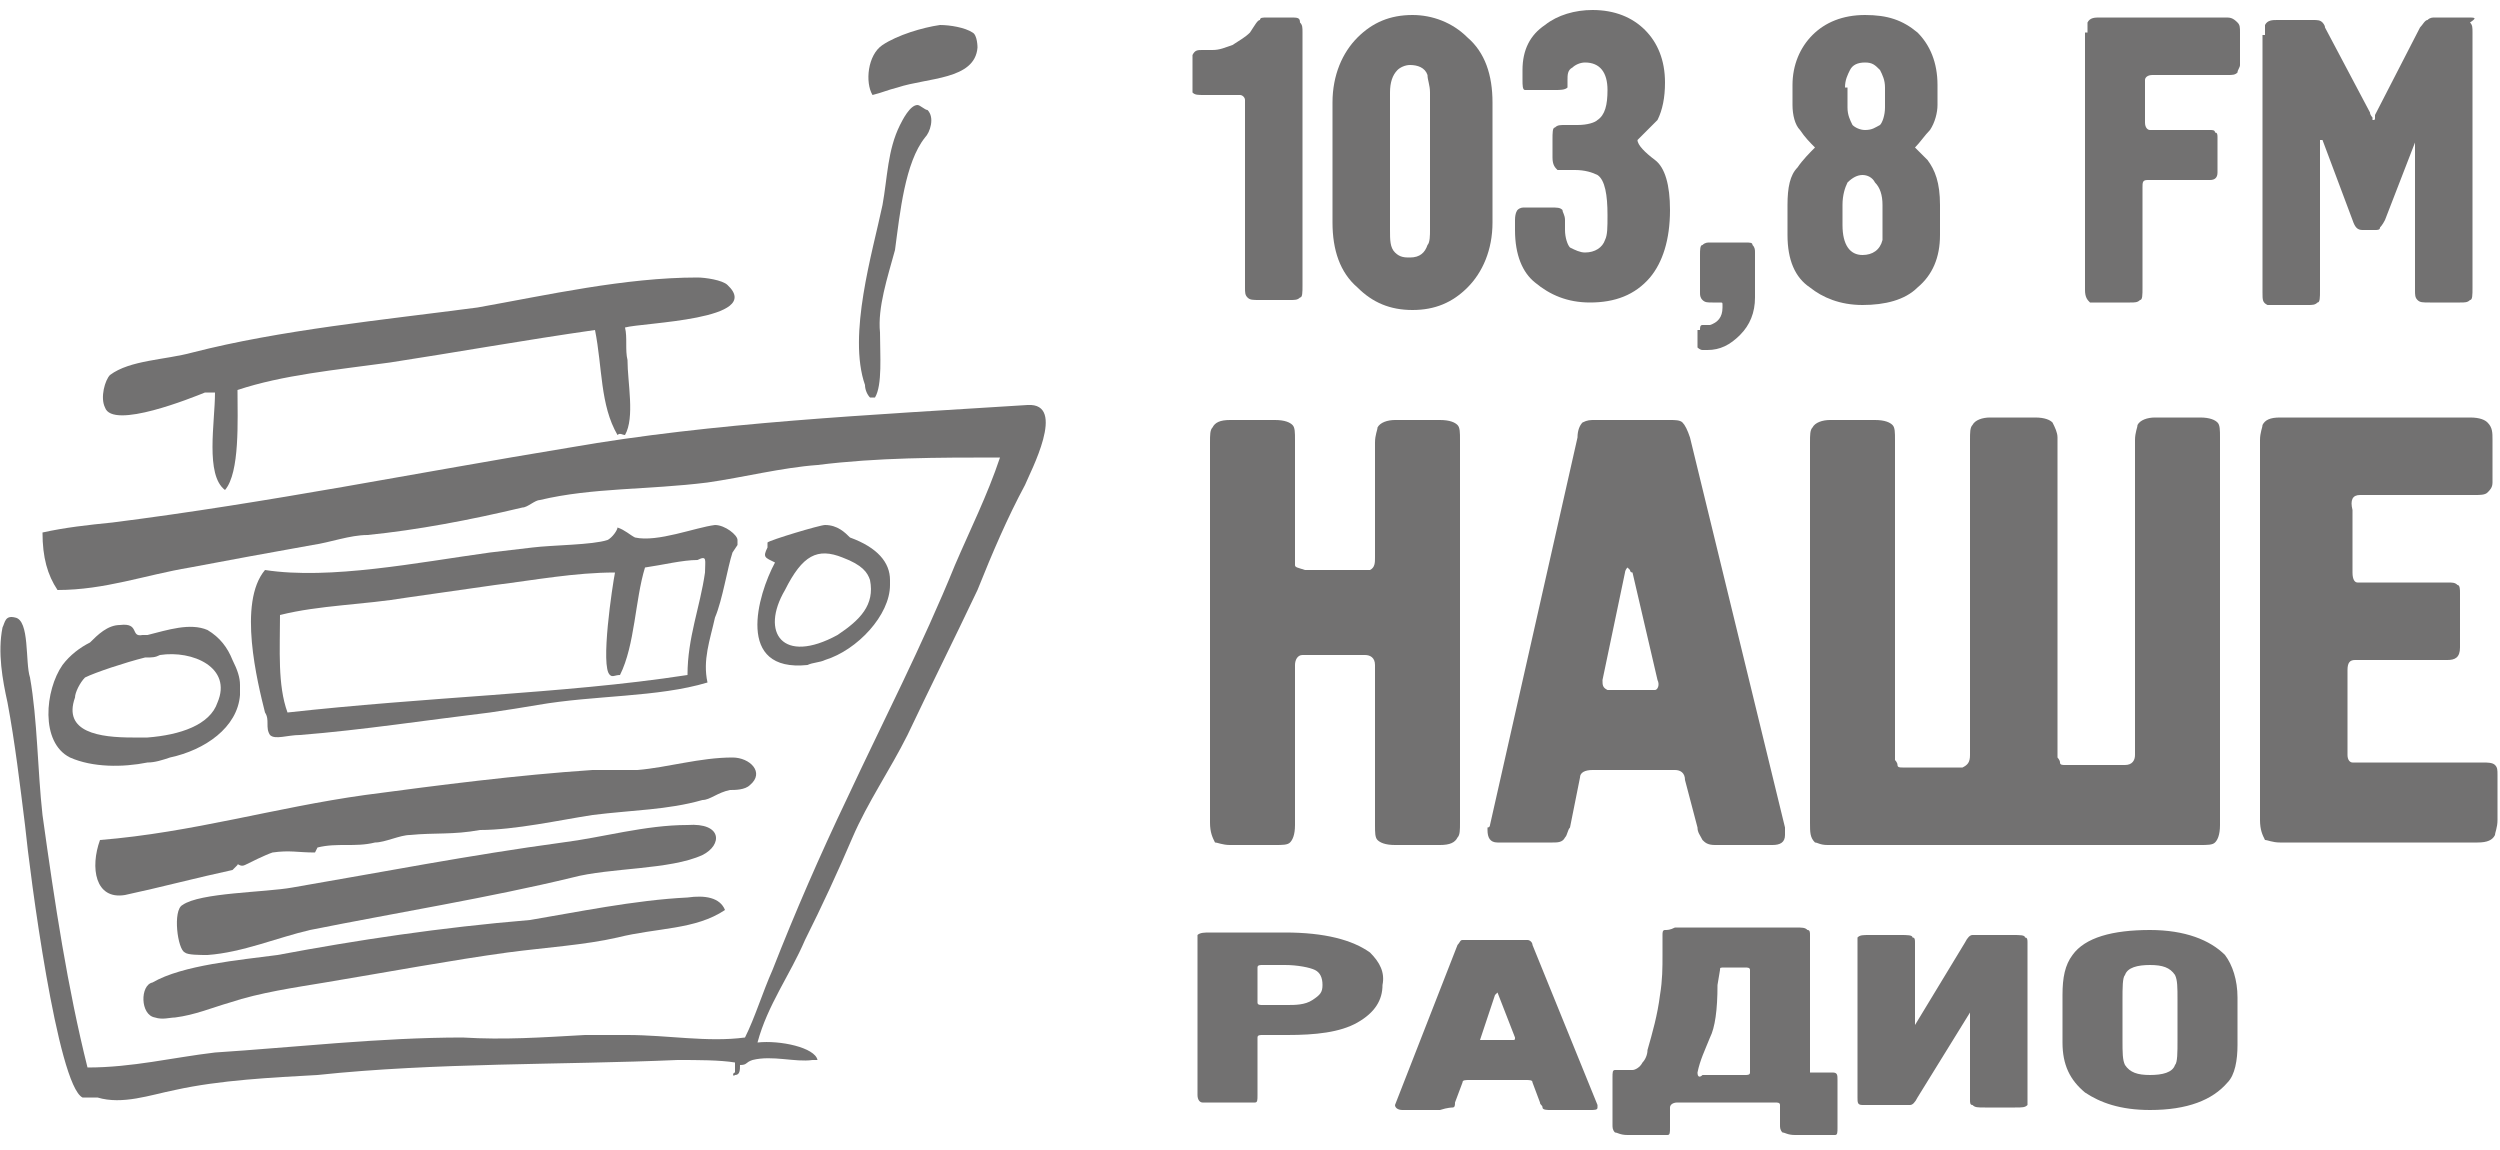 <?xml version="1.0" encoding="UTF-8"?> <!-- Generator: Adobe Illustrator 21.1.0, SVG Export Plug-In . SVG Version: 6.00 Build 0) --> <svg xmlns="http://www.w3.org/2000/svg" xmlns:xlink="http://www.w3.org/1999/xlink" id="Layer_1" x="0px" y="0px" viewBox="0 0 100 46" style="enable-background:new 0 0 100 46;" xml:space="preserve"> <style type="text/css"> .st0{fill:#727171;} </style> <g> <g> <path class="st0" d="M29.1,11.4c-0.2-0.2-0.9-0.3-1.2-0.3c-2.9,0-6,0.7-8.8,1.2c-3.8,0.5-7.9,0.9-11.4,1.8 c-1.1,0.3-2.5,0.3-3.3,0.9c-0.2,0.2-0.4,0.9-0.2,1.3c0.3,0.9,3.5-0.4,4-0.6c0.2,0,0.2,0,0.4,0c0,1.2-0.4,3.3,0.4,3.9 c0.6-0.7,0.5-2.8,0.5-4c1.8-0.6,3.9-0.8,6.1-1.1c2.6-0.4,5.4-0.9,8.2-1.3c0.3,1.5,0.2,3,0.9,4.2c0.1-0.1,0.2,0,0.3,0 c0.4-0.7,0.1-2.1,0.1-3c-0.1-0.4,0-0.9-0.1-1.3C25.7,12.9,30.6,12.8,29.1,11.4z"></path> <path class="st0" d="M35.8,10c0.2-1.5,0.4-3.5,1.2-4.5c0.2-0.2,0.4-0.8,0.1-1.1c-0.1,0-0.3-0.2-0.4-0.2c-0.3,0-0.6,0.6-0.7,0.8 c-0.5,1-0.5,2.1-0.7,3.2c-0.4,1.9-1.4,5.2-0.7,7.2c0,0.2,0.1,0.4,0.2,0.5c0,0,0.3,0,0.2,0c0.3-0.5,0.2-1.7,0.2-2.6 C35.1,12.3,35.5,11.1,35.8,10z"></path> <path class="st0" d="M32.3,26.6c0.2-0.1,0.5-0.1,0.7-0.2c1.3-0.4,2.6-1.8,2.6-3v-0.2c0-0.7-0.5-1.3-1.6-1.7 C33.8,21.3,33.5,21,33,21c-0.2,0-2.2,0.6-2.3,0.7v0.2c-0.2,0.4-0.1,0.4,0.3,0.6C30.3,23.8,29.4,26.9,32.3,26.6z M31.4,23.6 c0.7-1.4,1.3-1.7,2.3-1.3c0.8,0.3,1,0.6,1.1,0.9c0.2,1-0.4,1.6-1.3,2.2C31.3,26.6,30.4,25.3,31.4,23.6z"></path> <path class="st0" d="M8.3,25.2c-0.7-0.3-1.6,0-2.4,0.2H5.7c-0.5,0.1-0.1-0.5-0.9-0.4c-0.5,0-0.9,0.4-1.2,0.7 c-0.4,0.2-0.8,0.5-1.1,0.9c-0.7,1-0.9,3.1,0.3,3.7c0.9,0.4,2.1,0.4,3.1,0.2c0.3,0,0.6-0.1,0.9-0.2c1.4-0.3,2.7-1.2,2.8-2.5v-0.4 c0-0.3-0.1-0.6-0.3-1C9.1,25.9,8.8,25.5,8.3,25.2z M8.7,28.1c-0.3,0.9-1.5,1.3-2.8,1.4c-0.2,0-0.4,0-0.6,0c-1.3,0-2.8-0.2-2.3-1.6 c0-0.2,0.2-0.6,0.4-0.8c0.4-0.2,1.6-0.6,2.4-0.8c0.3,0,0.4,0,0.6-0.1C7.7,26,9.3,26.7,8.7,28.1z"></path> <path class="st0" d="M8.3,38.2c1.4-0.1,2.8-0.7,4.1-1c3.5-0.7,7.2-1.3,10.5-2.1c1.5-0.4,3.9-0.3,5.2-0.9c0.8-0.4,0.8-1.3-0.6-1.2 c-1.7,0-3.4,0.5-5,0.7c-3.7,0.5-7.3,1.2-10.8,1.8c-1.1,0.2-3.7,0.2-4.4,0.7c-0.4,0.2-0.2,1.8,0.1,1.9C7.5,38.2,8,38.2,8.3,38.2z"></path> <path class="st0" d="M41.1,16.2c-6.3,0.4-12.6,0.7-18.3,1.7c-6.1,1-12,2.2-18.3,3c-1,0.1-1.9,0.2-2.8,0.4c0,1,0.2,1.7,0.6,2.3 c1.9,0,3.5-0.6,5.3-0.9c1.6-0.3,3.2-0.6,4.9-0.9c0.7-0.1,1.5-0.4,2.2-0.4c2-0.2,4.1-0.6,6.2-1.1c0.2,0,0.5-0.3,0.7-0.3 c2.1-0.5,4.3-0.4,6.7-0.7c1.4-0.2,3-0.6,4.4-0.7c2.4-0.3,4.8-0.3,7.3-0.3c-0.5,1.5-1.2,2.9-1.8,4.3c-1.3,3.2-2.9,6.3-4.3,9.3 c-1.1,2.3-2.1,4.6-3,6.9c-0.4,0.9-0.7,1.9-1.1,2.7c-1.5,0.2-3.1-0.1-4.7-0.1c0,0-0.8,0-1.2,0c0,0-0.4,0-0.5,0 c-1.8,0.1-3.2,0.2-4.9,0.1c-3.3,0-6.8,0.4-9.9,0.6c-1.7,0.2-3.3,0.6-5.1,0.6c-0.8-3.2-1.3-6.5-1.8-10.1c-0.2-1.8-0.2-3.8-0.5-5.5 c-0.2-0.6,0-2.3-0.6-2.4c-0.4-0.1-0.4,0.2-0.5,0.4c-0.2,1,0,2.1,0.2,3c0.3,1.6,0.5,3.3,0.7,4.9c0.2,2,1.3,10.4,2.3,10.9 c0.2,0,0.4,0,0.6,0C4.9,44.2,6,43.8,7,43.6c1.8-0.4,3.9-0.5,5.7-0.6c4.7-0.5,9.8-0.4,14.4-0.6c0.8,0,1.7,0,2.3,0.1 c0,0.1,0,0.2,0,0.4c-0.1,0-0.1,0.2,0,0.1c0.2,0,0.2-0.2,0.2-0.4c0.3,0,0.2-0.1,0.5-0.2c0.8-0.2,1.7,0.1,2.4,0c0.1,0,0.1,0,0.2,0 c-0.1-0.5-1.5-0.8-2.4-0.7c0.4-1.5,1.3-2.7,1.9-4.1c0.7-1.4,1.3-2.7,1.9-4.1c0.6-1.4,1.5-2.7,2.2-4.1c0.9-1.9,1.9-3.9,2.8-5.8 c0.6-1.5,1.2-2.9,1.9-4.2C41.2,18.9,42.7,16.1,41.1,16.2z"></path> <path class="st0" d="M39.1,1.9c0,0,0-0.5-0.2-0.6c-0.3-0.2-0.9-0.3-1.3-0.3c-0.7,0.1-1.7,0.4-2.3,0.8c-0.6,0.4-0.7,1.5-0.4,2 c0.4-0.1,0.6-0.2,1-0.3C37.1,3.1,39,3.2,39.1,1.9z"></path> <path class="st0" d="M6.2,40.7c0.3,0.1,0.6,0,0.8,0c0.8-0.1,1.5-0.4,2.2-0.6c1.2-0.4,2.6-0.6,3.8-0.8c2.4-0.4,5.1-0.9,7.3-1.2 c1.5-0.2,3.1-0.3,4.4-0.6c1.6-0.4,3.1-0.3,4.3-1.1c-0.2-0.5-0.8-0.6-1.5-0.5c-2.1,0.1-4.5,0.6-6.3,0.9c-3.6,0.3-6.9,0.8-10.1,1.4 c-1.5,0.2-3.8,0.4-5,1.1C5.6,39.4,5.6,40.6,6.2,40.7z"></path> <path class="st0" d="M5,35.8c1.4-0.3,2.9-0.7,4.3-1l0.2-0.2c0-0.1,0.1,0.1,0.3,0c0.2-0.1,0.8-0.4,1.1-0.5c0.7-0.1,1,0,1.7,0 l0.1-0.2c0.8-0.2,1.5,0,2.3-0.2c0.4,0,1-0.3,1.4-0.3c1-0.1,1.7,0,2.8-0.2c1.4,0,3.2-0.4,4.5-0.6c1.6-0.2,3-0.2,4.4-0.6 c0.3,0,0.6-0.3,1.1-0.4c0.2,0,0.6,0,0.8-0.2c0.6-0.5,0-1.1-0.7-1.1c-1.3,0-2.6,0.4-3.8,0.5c-0.6,0-1.2,0-1.8,0 c-3,0.2-6.1,0.6-9.1,1c-3.6,0.5-6.9,1.5-10.6,1.8C3.6,34.7,3.8,36,5,35.8z"></path> <path class="st0" d="M29.3,22.1c0,0,0.2-0.3,0.2-0.3c0,0.1,0-0.1,0-0.2c0-0.2-0.5-0.6-0.9-0.6c-0.8,0.1-2.3,0.7-3.2,0.5 c-0.2-0.1-0.4-0.3-0.7-0.4c0,0.1-0.2,0.4-0.4,0.5c-0.6,0.2-2.2,0.2-3,0.3l-1.7,0.2c-2.9,0.4-6.4,1.1-9,0.7c-1.1,1.3-0.3,4.5,0,5.7 c0.2,0.3,0,0.6,0.2,0.9c0.2,0.2,0.7,0,1.2,0c2.5-0.2,5.1-0.6,7.6-0.9c0.7-0.1,1.3-0.2,1.9-0.3c2.3-0.4,4.8-0.3,6.8-0.9 c-0.2-0.9,0.1-1.7,0.3-2.6C28.9,24,29.1,22.7,29.3,22.1z M28.2,22.9c-0.2,1.4-0.7,2.6-0.7,4.1c-2.6,0.4-5.2,0.6-7.8,0.8 c-2.7,0.2-5.5,0.4-8.2,0.7c-0.4-1.1-0.3-2.5-0.3-3.9c1.6-0.4,3.3-0.4,5.1-0.7l3.5-0.5c1.6-0.2,3.2-0.5,4.8-0.5 c-0.1,0.5-0.6,3.8-0.2,4.1c0.1,0.1,0.2,0,0.4,0c0.6-1.2,0.6-3,1-4.3c0.7-0.1,1.5-0.3,2.1-0.3C28.3,22.2,28.2,22.4,28.2,22.9z"></path> </g> <g> <path class="st0" d="M89,0.7h-5c-0.2,0-0.4,0-0.5,0.2c0,0,0,0.2,0,0.4h-0.1v10.3c0,0.3,0.1,0.4,0.2,0.5c0,0,0.2,0,0.4,0h1.2 c0.2,0,0.3,0,0.4-0.1c0.1,0,0.1-0.2,0.1-0.5v-4c0-0.2,0-0.3,0.2-0.3h2.5c0.2,0,0.3-0.1,0.3-0.3V5.5c0-0.1,0-0.2-0.1-0.2 c0-0.1-0.1-0.1-0.2-0.1H86c-0.1,0-0.2-0.1-0.2-0.3V3.2c0-0.1,0.1-0.2,0.3-0.2h3c0.2,0,0.3,0,0.4-0.1c0-0.1,0.1-0.2,0.1-0.3V1.3 c0-0.2,0-0.3-0.1-0.4C89.3,0.7,89.2,0.7,89,0.7z"></path> <path class="st0" d="M76.5,37.5c0-0.1-0.2-0.1-0.5-0.1h-1.2c-0.3,0-0.4,0-0.5,0.1c0,0,0,0.1,0,0.2v6.2c0,0.2,0,0.3,0.2,0.3 c0,0,0.2,0,0.4,0H76c0.2,0,0.3,0,0.4,0c0.1,0,0.2-0.1,0.3-0.3l2.1-3.4V44c0,0.1,0,0.2,0.1,0.2c0.1,0.1,0.2,0.1,0.5,0.1h1.2 c0.3,0,0.4,0,0.5-0.1c0,0,0-0.1,0-0.2v-6.3c0-0.1,0-0.2-0.1-0.2c0-0.1-0.2-0.1-0.5-0.1h-1.3c-0.1,0-0.2,0-0.3,0s-0.2,0.1-0.3,0.3 L76.6,41v-3.3C76.6,37.6,76.6,37.5,76.5,37.5z"></path> <path class="st0" d="M66.6,37.2c-0.1,0-0.1,0.1-0.1,0.2l0,0.8c0,0.5,0,1-0.1,1.6c-0.1,0.8-0.3,1.5-0.5,2.2c0,0.2-0.1,0.4-0.2,0.5 c-0.1,0.2-0.3,0.3-0.4,0.3H65c-0.2,0-0.3,0-0.4,0c-0.1,0-0.1,0.1-0.1,0.3v1.9c0,0.1,0,0.2,0.1,0.3c0.1,0,0.2,0.1,0.5,0.1h1.2 c0.2,0,0.3,0,0.4,0c0.1,0,0.1-0.1,0.1-0.3v-0.8c0-0.1,0.1-0.2,0.3-0.2h3.9c0.1,0,0.2,0,0.2,0.1v0.8c0,0.1,0,0.2,0.1,0.3 c0.1,0,0.2,0.1,0.5,0.1h1.2c0.2,0,0.3,0,0.4,0c0.1,0,0.1-0.1,0.1-0.3v-1.9c0-0.2,0-0.3-0.2-0.3c0,0-0.2,0-0.4,0h-0.3 c-0.1,0-0.2,0-0.2,0c0,0,0,0,0-0.3v-5.2c0-0.1,0-0.2-0.1-0.2c-0.1-0.1-0.2-0.1-0.5-0.1H67C66.8,37.2,66.7,37.2,66.6,37.2z M67.9,42.9c0.1-0.5,0.3-0.9,0.5-1.4c0.2-0.4,0.3-1.1,0.3-2.1l0.1-0.6c0-0.1,0-0.1,0.2-0.1h0.8c0.1,0,0.2,0,0.2,0.1v4.1 c0,0.1-0.1,0.1-0.2,0.1h-1.7C68,43.1,67.9,43.1,67.9,42.9L67.9,42.9z"></path> <path class="st0" d="M89.1,43.3c0.3-0.3,0.4-0.9,0.4-1.5v-1.9c0-0.7-0.2-1.3-0.5-1.7c-0.6-0.6-1.6-1-3-1c-1.5,0-2.6,0.3-3.1,1 c-0.3,0.4-0.4,0.9-0.4,1.6v1.9c0,0.9,0.3,1.5,0.9,2c0.6,0.4,1.4,0.7,2.6,0.7C87.5,44.4,88.5,44,89.1,43.3z M87.1,41.6 c0,0.5,0,0.9-0.1,1c-0.1,0.3-0.5,0.4-1,0.4c-0.5,0-0.8-0.1-1-0.4c-0.1-0.2-0.1-0.5-0.1-1V40c0-0.5,0-0.9,0.1-1 c0.1-0.3,0.5-0.4,1-0.4c0.5,0,0.8,0.1,1,0.4c0.1,0.2,0.1,0.5,0.1,1V41.6z"></path> <path class="st0" d="M54.8,38.1c-0.7-0.5-1.8-0.8-3.4-0.8h-3c-0.2,0-0.4,0-0.5,0.1c0,0,0,0.1,0,0.2v6.2c0,0.2,0.1,0.3,0.2,0.3 c0,0,0.2,0,0.4,0h1.3c0.2,0,0.3,0,0.4,0c0.1,0,0.1-0.1,0.1-0.3v-2.3c0-0.1,0.1-0.1,0.2-0.1v0h1c1.1,0,2.1-0.1,2.8-0.5s1-0.9,1-1.5 C55.4,38.9,55.2,38.5,54.8,38.1z M52.5,40c-0.3,0.2-0.7,0.2-1,0.2h-1c-0.1,0-0.2,0-0.2-0.1v-1.4c0-0.1,0.1-0.1,0.2-0.1h0.9 c0.5,0,1,0.1,1.2,0.2c0.2,0.1,0.3,0.3,0.3,0.6S52.8,39.8,52.5,40z"></path> <path class="st0" d="M51.6,0.7h-0.9c-0.2,0-0.3,0-0.3,0.1c-0.1,0-0.2,0.2-0.4,0.5c-0.2,0.2-0.4,0.3-0.7,0.5C49,1.9,48.8,2,48.5,2 h-0.4c-0.2,0-0.3,0-0.4,0.2c0,0.1,0,0.2,0,0.3v0.8c0,0.2,0,0.3,0,0.4c0.1,0.1,0.2,0.1,0.5,0.1h1.4c0.1,0,0.2,0.1,0.2,0.2v7.5 c0,0.2,0,0.3,0.1,0.4c0.1,0.1,0.2,0.1,0.5,0.1h1.2c0.2,0,0.3,0,0.4-0.1c0.1,0,0.1-0.2,0.1-0.5V1.3c0-0.2,0-0.3-0.1-0.4 C52,0.7,51.9,0.7,51.6,0.7z"></path> <path class="st0" d="M51.8,22.6c0,0,0-0.2,0-0.3v-4.7c0-0.3,0-0.5-0.1-0.6c-0.1-0.1-0.3-0.2-0.7-0.2h-1.8c-0.4,0-0.6,0.1-0.7,0.3 c-0.1,0.1-0.1,0.3-0.1,0.6v15.2c0,0.4,0.1,0.6,0.2,0.8c0.1,0,0.3,0.1,0.6,0.1h1.8c0.3,0,0.5,0,0.6-0.1c0.1-0.1,0.2-0.3,0.2-0.7 v-6.4c0-0.2,0.1-0.4,0.3-0.4h2.5c0.2,0,0.4,0.1,0.4,0.4v6.4c0,0.3,0,0.5,0.1,0.6c0.1,0.1,0.3,0.2,0.7,0.2h1.8 c0.4,0,0.6-0.1,0.7-0.3c0.1-0.1,0.1-0.3,0.1-0.6V17.6c0-0.3,0-0.5-0.1-0.6c-0.1-0.1-0.3-0.2-0.7-0.2h-1.8c-0.3,0-0.6,0.1-0.7,0.3 c0,0.1-0.1,0.3-0.1,0.6v4.6c0,0.2,0,0.4-0.2,0.5c0,0,0,0-0.1,0h-2.5C51.9,22.7,51.8,22.7,51.8,22.6z"></path> <path class="st0" d="M56.5,0.6c-0.9,0-1.6,0.3-2.2,0.9c-0.6,0.6-1,1.5-1,2.6v4.8c0,1.1,0.3,2,1,2.6c0.6,0.6,1.3,0.9,2.2,0.9 c0.9,0,1.6-0.3,2.2-0.9c0.6-0.6,1-1.5,1-2.6V4.1c0-1.1-0.3-2-1-2.6C58.1,0.9,57.3,0.6,56.5,0.6z M57.2,9.2c0,0.2,0,0.5-0.1,0.6 c-0.1,0.3-0.3,0.5-0.7,0.5c-0.2,0-0.4,0-0.6-0.2c-0.2-0.2-0.2-0.5-0.2-0.9V3.7c0-0.4,0.1-0.7,0.3-0.9c0.1-0.1,0.3-0.2,0.5-0.2 c0.3,0,0.6,0.1,0.7,0.4c0,0.2,0.1,0.4,0.1,0.7V9.2z"></path> <path class="st0" d="M59.5,33.1c0,0,0,0.1,0,0.1c0,0.3,0.1,0.5,0.4,0.5h2.2c0.2,0,0.4,0,0.5-0.2c0.1-0.1,0.1-0.3,0.2-0.4l0.4-2 c0-0.2,0.2-0.3,0.5-0.3H67c0.2,0,0.4,0.1,0.4,0.4l0.5,1.9c0,0.2,0.1,0.3,0.2,0.5c0.1,0.1,0.2,0.2,0.5,0.2h2.3 c0.3,0,0.5-0.1,0.5-0.4c0-0.1,0-0.2,0-0.3l-3.8-15.6c-0.1-0.3-0.2-0.5-0.3-0.6c-0.1-0.1-0.3-0.1-0.5-0.1h-3c-0.2,0-0.3,0-0.5,0.1 c-0.1,0.1-0.2,0.3-0.2,0.6L59.6,33C59.6,33,59.6,33.1,59.5,33.1z M64.1,27.2l0.9-4.3c0,0,0-0.1,0.1-0.2c0,0,0,0,0.1,0.1 c0,0,0,0.1,0.1,0.1l1,4.3c0.1,0.2,0,0.4-0.1,0.4h-1.9C64.1,27.5,64.1,27.4,64.1,27.2z"></path> <path class="st0" d="M62.5,8.4c-0.1-0.1-0.2-0.1-0.5-0.1h-1c-0.1,0-0.2,0-0.3,0.1c0,0-0.1,0.1-0.1,0.4h0v0.4c0,1,0.3,1.7,0.8,2.1 c0.6,0.5,1.3,0.8,2.2,0.8c1,0,1.8-0.3,2.4-1c0.5-0.6,0.8-1.5,0.8-2.7c0-1-0.2-1.7-0.6-2c-0.4-0.3-0.7-0.6-0.7-0.8 c0.2-0.2,0.5-0.5,0.8-0.8c0.2-0.4,0.3-0.9,0.3-1.5c0-0.9-0.3-1.6-0.8-2.1c-0.5-0.5-1.2-0.8-2.1-0.8c-0.7,0-1.4,0.2-1.9,0.6 c-0.6,0.4-0.9,1-0.9,1.8v0.4c0,0.2,0,0.4,0.1,0.4c0,0,0.1,0,0.3,0h0.9c0.2,0,0.4,0,0.5-0.1c0,0,0-0.1,0-0.2V3.2 c0-0.2,0-0.4,0.2-0.5c0.1-0.1,0.3-0.2,0.5-0.2c0.6,0,0.9,0.4,0.9,1.1c0,0.6-0.1,1-0.4,1.2c-0.1,0.1-0.4,0.2-0.8,0.2h-0.5 c-0.2,0-0.3,0-0.4,0.1c-0.1,0-0.1,0.2-0.1,0.5v0.7c0,0.3,0.1,0.4,0.2,0.5c0,0,0.2,0,0.4,0H63c0.4,0,0.7,0.1,0.9,0.2 c0.3,0.2,0.4,0.8,0.4,1.6c0,0.5,0,0.8-0.1,1c-0.1,0.3-0.4,0.5-0.8,0.5c-0.2,0-0.4-0.1-0.6-0.2c-0.1-0.1-0.2-0.4-0.2-0.7V8.8 C62.6,8.6,62.5,8.5,62.5,8.4z"></path> <path class="st0" d="M68.4,13c-0.1,0-0.2,0-0.3,0c-0.1,0-0.1,0.1-0.1,0.2h-0.1v0.5c0,0,0,0.1,0,0.2c0,0,0.1,0.1,0.2,0.1h0.2 c0.5,0,0.9-0.2,1.3-0.6c0.4-0.4,0.6-0.9,0.6-1.5v-1.8c0-0.1,0-0.2-0.1-0.3c0-0.1-0.1-0.1-0.3-0.1h-1.4c-0.1,0-0.2,0-0.3,0.1 C68,9.8,68,10,68,10.2v1.5c0,0.1,0,0.2,0.1,0.3c0.1,0.1,0.2,0.1,0.4,0.1h0.3c0.1,0,0.1,0,0.1,0.1v0.1C68.9,12.7,68.7,12.9,68.4,13 z"></path> <path class="st0" d="M71.5,8.2L71.5,8.2l0,1.2c0,1,0.3,1.7,0.9,2.1c0.5,0.4,1.2,0.7,2.1,0.7c0.9,0,1.7-0.2,2.2-0.7 c0.6-0.5,0.9-1.2,0.9-2.1V8.2c0-0.9-0.2-1.4-0.5-1.8c-0.3-0.3-0.5-0.5-0.5-0.5c0.2-0.2,0.4-0.5,0.6-0.7c0.2-0.3,0.3-0.7,0.3-1V3.4 c0-0.9-0.3-1.6-0.8-2.1c-0.6-0.5-1.2-0.7-2.1-0.7c-0.9,0-1.6,0.3-2.1,0.8s-0.8,1.2-0.8,2v0.8c0,0.4,0.1,0.8,0.3,1 c0.2,0.3,0.4,0.5,0.6,0.7c-0.2,0.2-0.5,0.5-0.7,0.8C71.6,7,71.5,7.5,71.5,8.2z M73.8,3.5c0-0.3,0.1-0.5,0.2-0.7 c0.1-0.2,0.3-0.3,0.6-0.3s0.4,0.1,0.6,0.3c0.1,0.2,0.2,0.4,0.2,0.7v0.8c0,0.3-0.1,0.6-0.2,0.7c-0.2,0.1-0.3,0.2-0.6,0.2 c-0.2,0-0.4-0.1-0.5-0.2c-0.1-0.2-0.2-0.4-0.2-0.7V3.5z M73.7,8.2c0-0.4,0.1-0.7,0.2-0.9c0.2-0.2,0.4-0.3,0.6-0.3 c0.2,0,0.4,0.1,0.5,0.3c0.2,0.2,0.3,0.5,0.3,0.9v0.9c0,0.2,0,0.4,0,0.5c-0.1,0.4-0.4,0.6-0.8,0.6c-0.5,0-0.8-0.4-0.8-1.2V8.2z"></path> <path class="st0" d="M82.1,16.9c-0.1-0.1-0.3-0.2-0.7-0.2h-1.8c-0.3,0-0.6,0.1-0.7,0.3c-0.1,0.1-0.1,0.3-0.1,0.6v12.6 c0,0.3-0.1,0.4-0.3,0.5h-2.4c-0.1,0-0.2,0-0.2-0.1c0-0.1-0.1-0.2-0.1-0.2V17.6c0-0.3,0-0.5-0.1-0.6c-0.1-0.1-0.3-0.2-0.7-0.2h-1.8 c-0.3,0-0.6,0.1-0.7,0.3c-0.1,0.1-0.1,0.3-0.1,0.6v15.2c0,0.4,0,0.6,0.2,0.8c0.1,0,0.2,0.1,0.5,0.1H88c0.3,0,0.5,0,0.6-0.1 c0.1-0.1,0.2-0.3,0.2-0.7V17.5c0-0.3,0-0.5-0.1-0.6c-0.1-0.1-0.3-0.2-0.7-0.2h-1.8c-0.3,0-0.6,0.1-0.7,0.3c0,0.1-0.1,0.3-0.1,0.6 v12.6c0,0.2-0.1,0.4-0.4,0.4h-2.4c-0.1,0-0.2,0-0.2-0.1c0-0.1-0.1-0.2-0.1-0.2V17.5C82.3,17.3,82.2,17.1,82.1,16.9z"></path> <path class="st0" d="M58.1,44.3c0.1,0,0.1-0.1,0.1-0.2l0.3-0.8c0-0.1,0.1-0.1,0.3-0.1h2.2c0.2,0,0.3,0,0.3,0.1l0.3,0.8 c0,0.1,0.1,0.1,0.1,0.2c0,0.1,0.2,0.1,0.3,0.1h1.6c0.2,0,0.3,0,0.3-0.1c0,0,0-0.1,0-0.1l-2.6-6.4c0-0.1-0.1-0.2-0.2-0.2 c-0.1,0-0.2,0-0.3,0h-2c-0.1,0-0.2,0-0.3,0c-0.1,0-0.1,0.1-0.2,0.2l-2.5,6.4c0,0,0,0,0,0s0,0,0,0c0,0,0,0,0,0 c0,0.1,0.1,0.2,0.3,0.2h1.5C57.9,44.3,58.1,44.3,58.1,44.3z M59.2,41.6l0.6-1.8c0,0,0,0,0.1-0.1c0,0,0,0,0,0s0,0,0,0l0.7,1.8 c0,0.1,0,0.1-0.1,0.1h-1.3C59.2,41.8,59.2,41.7,59.2,41.6z"></path> <path class="st0" d="M98.7,0.7h-1.3c-0.1,0-0.2,0-0.3,0.1c-0.1,0-0.2,0.2-0.3,0.3L95,4.6c0,0,0,0,0,0.1c0,0.1,0,0.1-0.1,0.1 c0,0,0,0,0-0.1c0,0-0.1-0.1-0.1-0.2L93,1.1c0-0.1-0.1-0.2-0.1-0.2c-0.1-0.1-0.2-0.1-0.4-0.1h-1.4c-0.2,0-0.4,0-0.5,0.2 c0,0,0,0.2,0,0.4h-0.1v10.3c0,0.3,0,0.4,0.2,0.5c0,0,0.2,0,0.4,0h1.2c0.2,0,0.3,0,0.4-0.1c0.1,0,0.1-0.2,0.1-0.5v-6h0.1l1.2,3.2 c0.1,0.3,0.2,0.4,0.4,0.4h0.5c0.1,0,0.2,0,0.2-0.1c0,0,0.1-0.1,0.2-0.3l1.2-3.1h0c0,0,0,0,0,0.1v5.8c0,0.2,0,0.3,0.1,0.4 c0.1,0.1,0.2,0.1,0.5,0.1h1.2c0.2,0,0.3,0,0.4-0.1c0.1,0,0.1-0.2,0.1-0.5V1.3c0-0.2,0-0.3-0.1-0.4C99.1,0.7,99,0.7,98.7,0.7z"></path> <path class="st0" d="M94.4,19.8H99c0.2,0,0.4,0,0.5-0.1c0.1-0.1,0.2-0.2,0.2-0.4v-1.7c0-0.3,0-0.5-0.2-0.7 c-0.1-0.1-0.3-0.2-0.7-0.2h-7.6c-0.4,0-0.6,0.1-0.7,0.3c0,0.1-0.1,0.3-0.1,0.6v15.2c0,0.4,0.1,0.6,0.2,0.8c0.1,0,0.3,0.1,0.6,0.1 h7.9c0.4,0,0.6-0.1,0.7-0.3c0-0.1,0.1-0.3,0.1-0.6V31c0-0.2,0-0.3-0.1-0.4c-0.1-0.1-0.3-0.1-0.5-0.1h-5.2c-0.1,0-0.2-0.1-0.2-0.3 v-3.4c0-0.3,0.1-0.4,0.3-0.4h3.7c0.3,0,0.5-0.1,0.5-0.5v-2.2c0-0.1,0-0.3-0.1-0.3c-0.1-0.1-0.2-0.1-0.4-0.1h-3.6 c-0.1,0-0.2-0.1-0.2-0.4v-2.5C94,20,94.1,19.8,94.4,19.8z"></path> </g> </g> </svg> 
